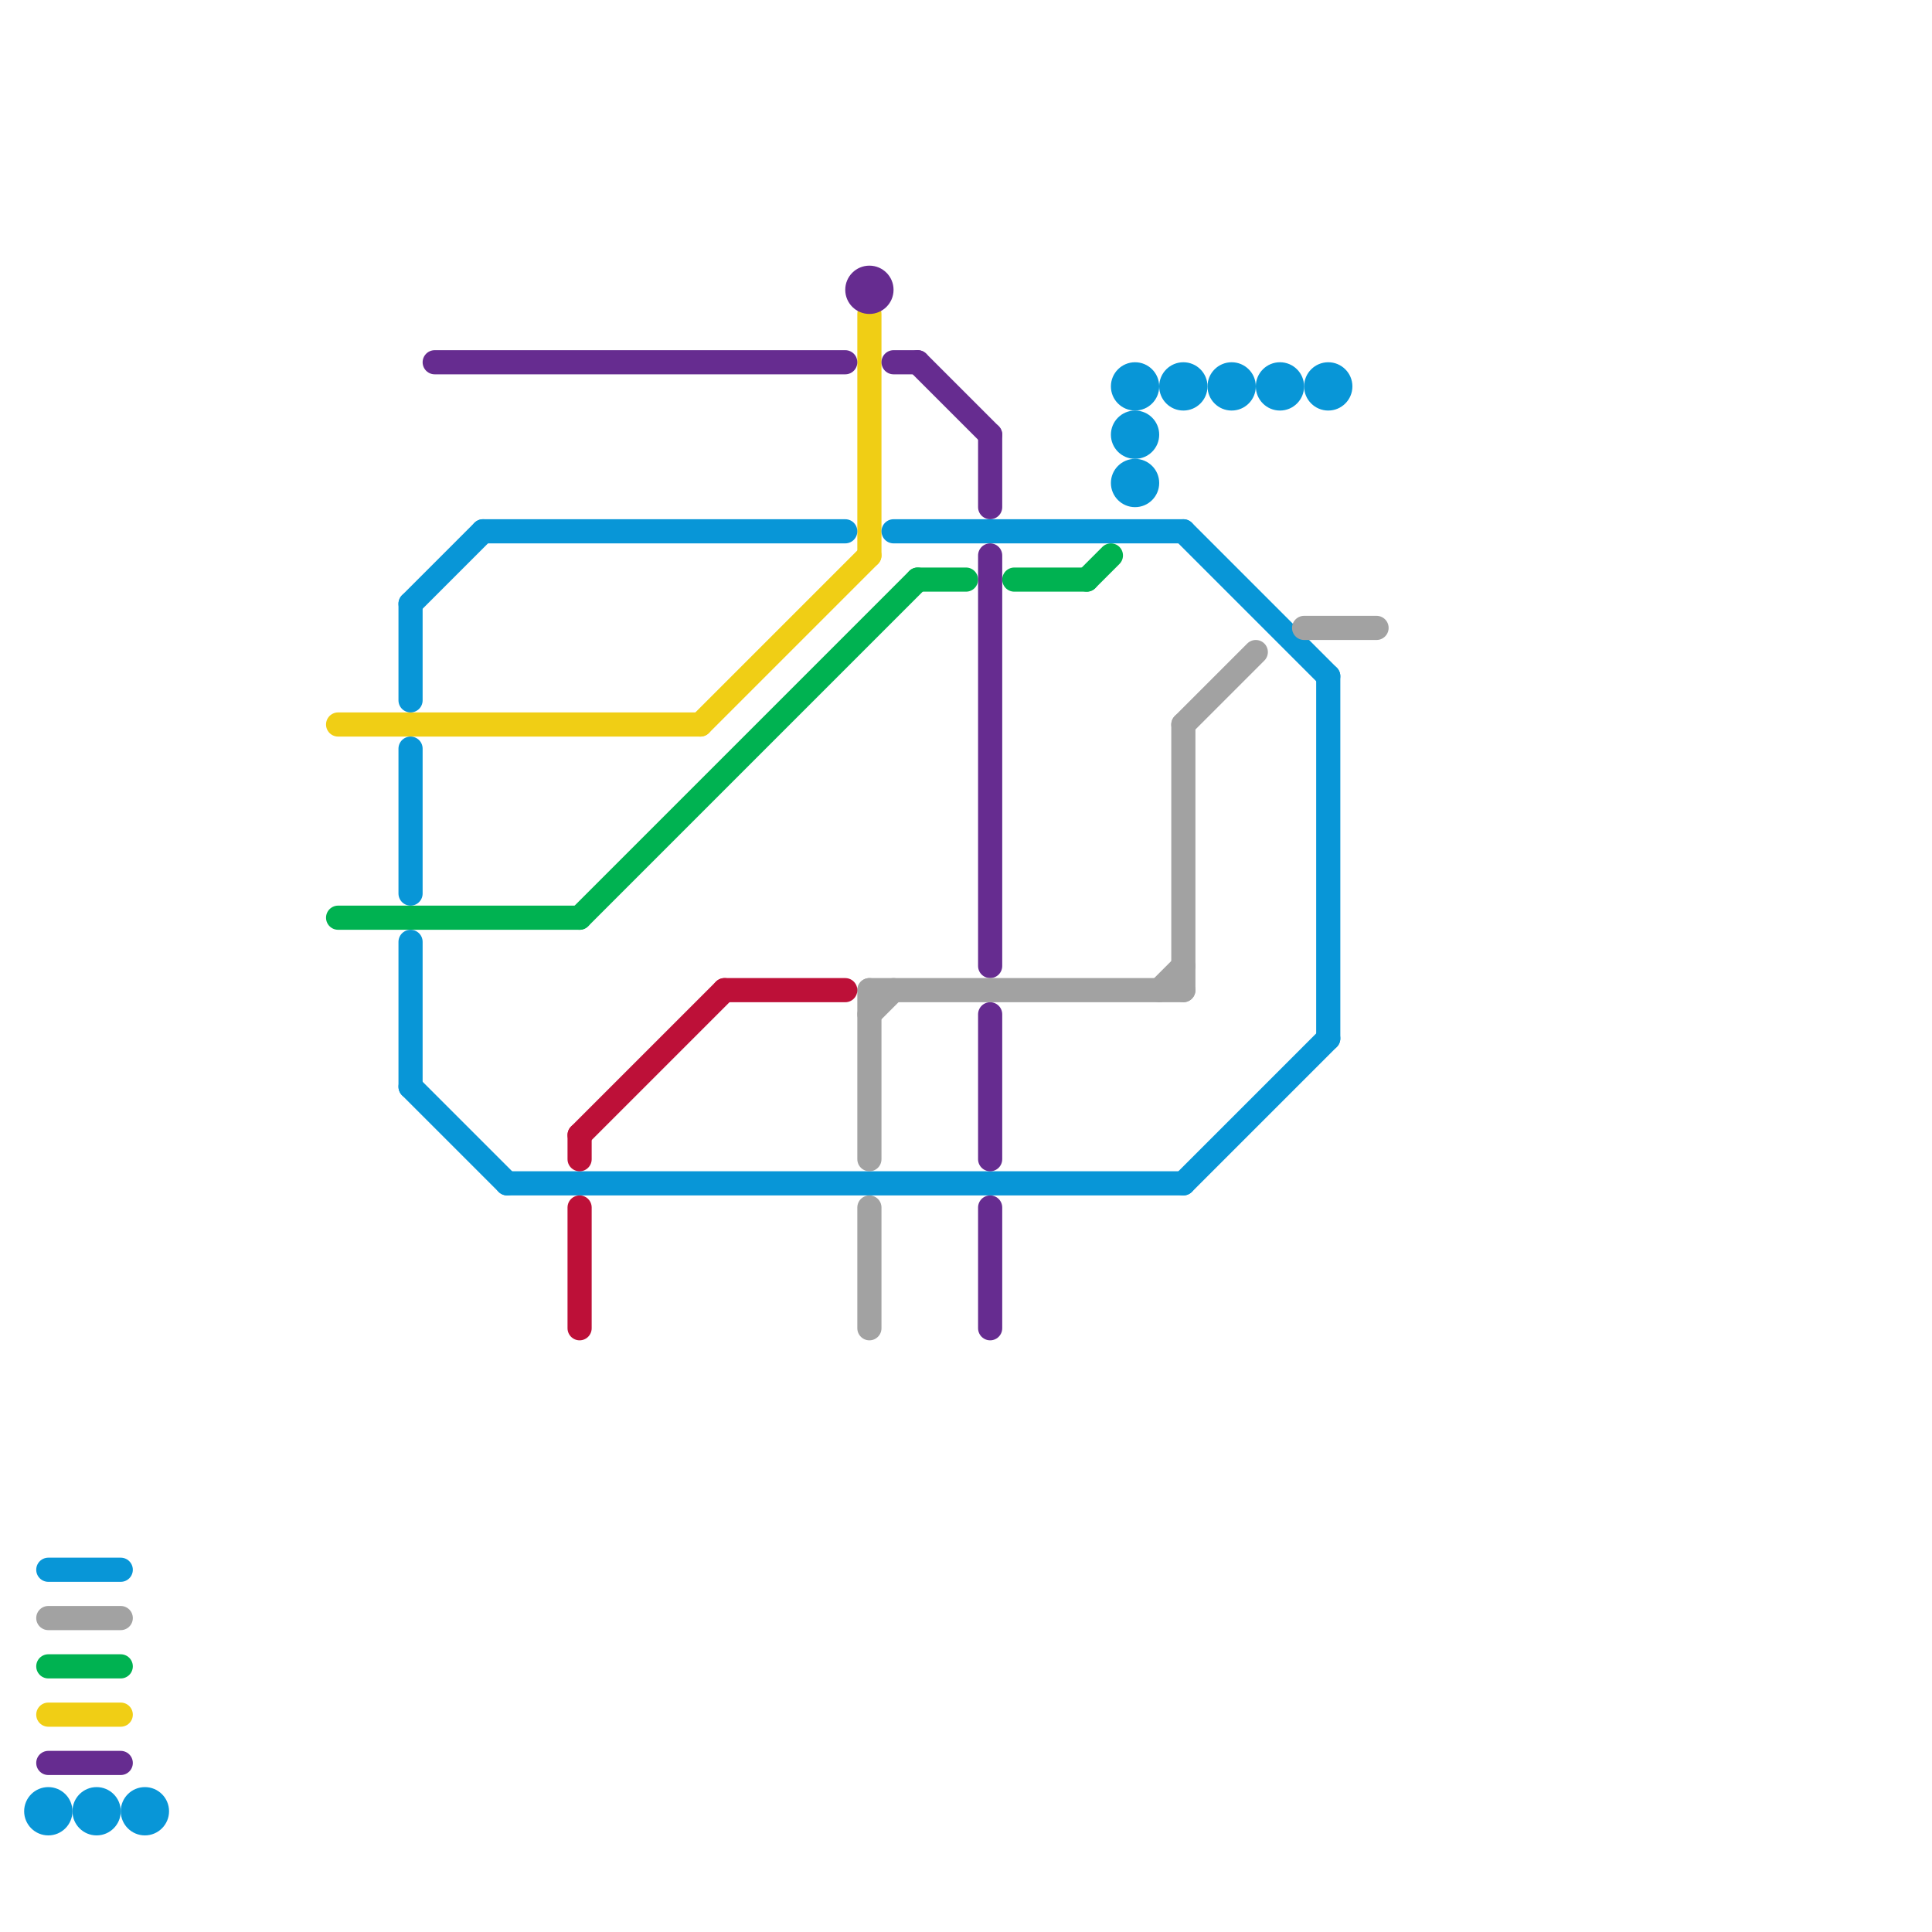 
<svg version="1.1" xmlns="http://www.w3.org/2000/svg" viewBox="0 0 80 80">
<style>text { font: 1px Helvetica; font-weight: 600; white-space: pre; dominant-baseline: central; } line { stroke-width: 1; fill: none; stroke-linecap: round; stroke-linejoin: round; } .c0 { stroke: #f0ce15 } .c1 { stroke: #00b251 } .c2 { stroke: #0896d7 } .c3 { stroke: #662c90 } .c4 { stroke: #a2a2a2 } .c5 { stroke: #bd1038 }</style><defs><g id="wm-xf"><circle r="1.2" fill="#000"/><circle r="0.9" fill="#fff"/><circle r="0.6" fill="#000"/><circle r="0.3" fill="#fff"/></g><g id="wm"><circle r="0.6" fill="#000"/><circle r="0.3" fill="#fff"/></g></defs><line class="c0" x1="2" y1="71" x2="5" y2="71"/><line class="c0" x1="14" y1="30" x2="29" y2="30"/><line class="c0" x1="36" y1="13" x2="36" y2="23"/><line class="c0" x1="29" y1="30" x2="36" y2="23"/><line class="c1" x1="24" y1="38" x2="38" y2="24"/><line class="c1" x1="14" y1="38" x2="24" y2="38"/><line class="c1" x1="45" y1="24" x2="46" y2="23"/><line class="c1" x1="38" y1="24" x2="40" y2="24"/><line class="c1" x1="42" y1="24" x2="45" y2="24"/><line class="c1" x1="2" y1="69" x2="5" y2="69"/><line class="c2" x1="17" y1="25" x2="17" y2="29"/><line class="c2" x1="49" y1="49" x2="55" y2="43"/><line class="c2" x1="17" y1="45" x2="21" y2="49"/><line class="c2" x1="49" y1="22" x2="55" y2="28"/><line class="c2" x1="17" y1="25" x2="20" y2="22"/><line class="c2" x1="21" y1="49" x2="49" y2="49"/><line class="c2" x1="17" y1="31" x2="17" y2="37"/><line class="c2" x1="17" y1="39" x2="17" y2="45"/><line class="c2" x1="55" y1="28" x2="55" y2="43"/><line class="c2" x1="2" y1="65" x2="5" y2="65"/><line class="c2" x1="20" y1="22" x2="35" y2="22"/><line class="c2" x1="37" y1="22" x2="49" y2="22"/><circle cx="47" cy="20" r="1" fill="#0896d7" /><circle cx="49" cy="16" r="1" fill="#0896d7" /><circle cx="6" cy="75" r="1" fill="#0896d7" /><circle cx="47" cy="16" r="1" fill="#0896d7" /><circle cx="53" cy="16" r="1" fill="#0896d7" /><circle cx="47" cy="18" r="1" fill="#0896d7" /><circle cx="55" cy="16" r="1" fill="#0896d7" /><circle cx="51" cy="16" r="1" fill="#0896d7" /><circle cx="4" cy="75" r="1" fill="#0896d7" /><circle cx="2" cy="75" r="1" fill="#0896d7" /><line class="c3" x1="2" y1="73" x2="5" y2="73"/><line class="c3" x1="41" y1="18" x2="41" y2="21"/><line class="c3" x1="41" y1="42" x2="41" y2="48"/><line class="c3" x1="41" y1="50" x2="41" y2="55"/><line class="c3" x1="38" y1="15" x2="41" y2="18"/><line class="c3" x1="41" y1="23" x2="41" y2="40"/><line class="c3" x1="37" y1="15" x2="38" y2="15"/><line class="c3" x1="18" y1="15" x2="35" y2="15"/><circle cx="36" cy="12" r="1" fill="#662c90" /><line class="c4" x1="36" y1="41" x2="36" y2="48"/><line class="c4" x1="36" y1="42" x2="37" y2="41"/><line class="c4" x1="2" y1="67" x2="5" y2="67"/><line class="c4" x1="36" y1="50" x2="36" y2="55"/><line class="c4" x1="49" y1="30" x2="49" y2="41"/><line class="c4" x1="48" y1="41" x2="49" y2="40"/><line class="c4" x1="54" y1="26" x2="57" y2="26"/><line class="c4" x1="49" y1="30" x2="52" y2="27"/><line class="c4" x1="36" y1="41" x2="49" y2="41"/><line class="c5" x1="24" y1="47" x2="24" y2="48"/><line class="c5" x1="24" y1="50" x2="24" y2="55"/><line class="c5" x1="24" y1="47" x2="30" y2="41"/><line class="c5" x1="30" y1="41" x2="35" y2="41"/>
</svg>
